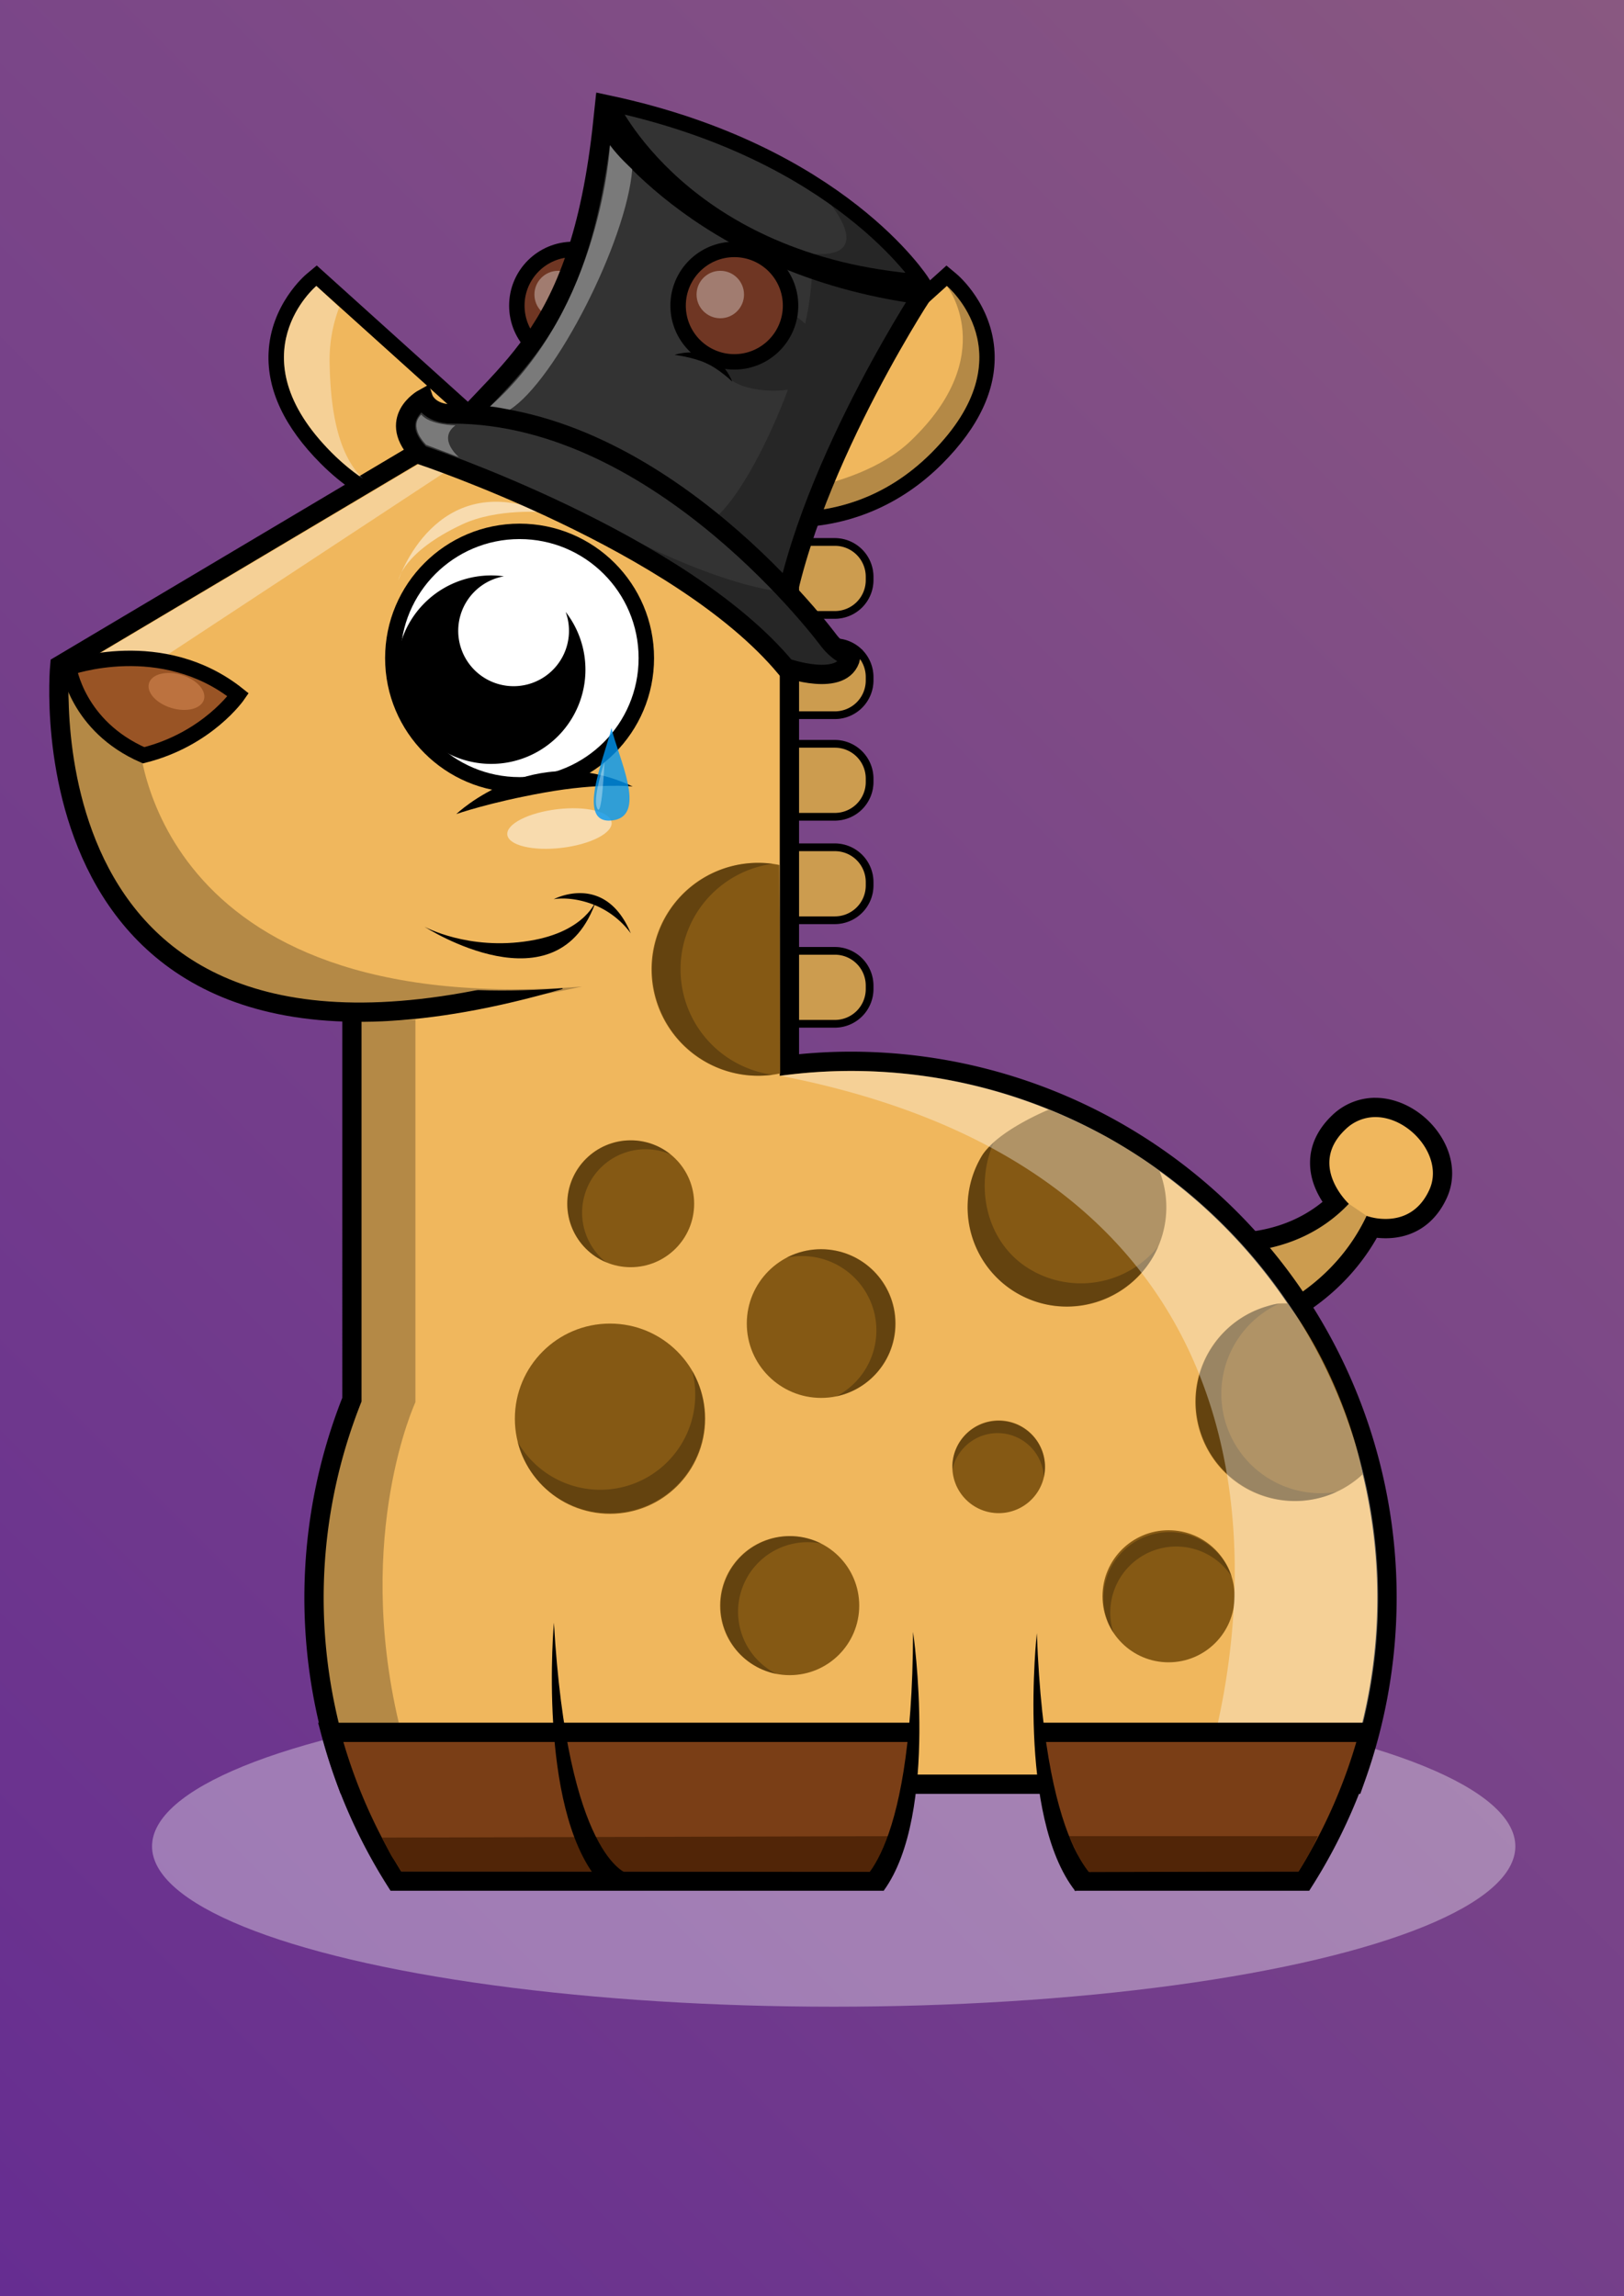 <?xml version="1.0" encoding="UTF-8"?><!DOCTYPE svg PUBLIC "-//W3C//DTD SVG 1.1//EN" "http://www.w3.org/Graphics/SVG/1.1/DTD/svg11.dtd"><svg xmlns="http://www.w3.org/2000/svg" viewBox="0 0 841.89 1190.55"><rect x="0" y="0" width="841.89" height="1190.55" fill="#808080" stroke="none"/><defs><linearGradient id="a" x1="-87.17" y1="1103.39" x2="929.06" y2="87.17" gradientUnits="userSpaceOnUse"><stop offset="0" stop-color="#662d91"/><stop offset="1" stop-color="#895881"/></linearGradient></defs><rect width="841.89" height="1190.55" style="fill:url(#a)"/><ellipse cx="432.19" cy="957.3" rx="353.37" ry="83.14" style="fill:#fff;opacity:0.35"/><g style="opacity:0"><rect width="841.89" height="1190.55" style="fill:#fff"/></g><circle cx="297.08" cy="158.47" r="29.15" style="fill:#6f3623;stroke:#000;stroke-miterlimit:10;stroke-width:8px"/><circle cx="289.35" cy="152.71" r="12.3" style="fill:#fff;opacity:0.35"/><circle cx="380.68" cy="158.47" r="29.15" style="fill:#6f3623;stroke:#000;stroke-miterlimit:10;stroke-width:8px"/><circle cx="373.4" cy="152.71" r="12.3" style="fill:#fff;opacity:0.35"/><line x1="278.63" y1="224.18" x2="289.33" y2="185.51" style="fill:none;stroke:#000;stroke-miterlimit:10;stroke-width:10px"/><line x1="361.63" y1="224.18" x2="372.33" y2="185.51" style="fill:none;stroke:#000;stroke-miterlimit:10;stroke-width:10px"/><g style="opacity:0"><rect width="841.89" height="1190.55" style="fill:#fff"/></g><path d="M612.44,697.84c-10.08,0-17.09-3.3-20.83-9.8-8.9-15.47,6.33-42.56,8.09-45.59l2-3.5,3.84,1.25a110,110,0,0,0,30.35,4.18c15.94,0,38.27-3.65,56.45-20.48-3.43-4.33-8.15-11.91-8.2-20.91,0-7.72,3.26-14.79,9.83-21a27.22,27.22,0,0,1,19-7.79c11.18,0,22.77,6.78,29.53,17.28,5.77,9,6.86,19,3,27.46-5.29,11.64-14.95,18-27.22,18a37.2,37.2,0,0,1-7.24-.72c-9.76,18.66-29.43,42.13-68.73,55.46-12,4.07-22.06,6.14-29.91,6.14Z" style="fill:#f0b75d"/><path d="M713,579.18c17.9,0,35.64,20.82,28,37.67C735.36,629.27,725.68,632,718.33,632a31.21,31.21,0,0,1-9.9-1.59c-9.3,19.71-28.41,43.28-67.68,56.6-12.18,4.13-21.4,5.87-28.3,5.87C576.2,692.84,604,645,604,645a113.7,113.7,0,0,0,31.9,4.42c19.34,0,44-4.94,63.35-25.26,0,0-21.45-19.9-1.83-38.53A22.25,22.25,0,0,1,713,579.18m0-10v0a32.23,32.23,0,0,0-22.48,9.16c-5.23,5-11.45,13.27-11.38,24.68,0,8.12,3.22,15.09,6.48,20.12-13.2,10.78-29.89,16.24-49.73,16.24a103.37,103.37,0,0,1-28.8-3.93l-7.68-2.5-4.06,7a110.7,110.7,0,0,0-7.72,17c-5,14.11-5.1,25.43-.39,33.63,3.23,5.61,10.23,12.31,25.18,12.31,8.51,0,18.82-2.09,31.51-6.4,38.68-13.12,59.12-35.8,69.85-54.73a40,40,0,0,0,4.52.25c14.34,0,25.63-7.45,31.77-21,4.58-10.07,3.36-21.82-3.35-32.24-7.65-11.89-20.89-19.57-33.72-19.57Z"/><path d="M708.43,630.37c-9.3,19.71-28.41,43.28-67.68,56.6C564.6,712.81,604,645,604,645s57.49,18.71,95.25-20.84Z" style="opacity:0.15"/><g style="opacity:0"><rect width="841.89" height="1190.55" style="fill:#fff"/></g><rect x="371.01" y="332.97" width="79.8" height="37.82" rx="18" style="fill:#f0b75d"/><path d="M432.81,335a16,16,0,0,1,16,16v1.82a16,16,0,0,1-16,16H389a16,16,0,0,1-16-16V351a16,16,0,0,1,16-16h43.8m0-4H389a20.06,20.06,0,0,0-20,20v1.82a20.06,20.06,0,0,0,20,20h43.8a20.06,20.06,0,0,0,20-20V351a20.06,20.06,0,0,0-20-20Z"/><rect x="371.01" y="280.98" width="79.8" height="37.82" rx="18" style="fill:#f0b75d"/><path d="M432.81,283a16,16,0,0,1,16,16v1.82a16,16,0,0,1-16,16H389a16,16,0,0,1-16-16V299a16,16,0,0,1,16-16h43.8m0-4H389a20.06,20.06,0,0,0-20,20v1.82a20.06,20.06,0,0,0,20,20h43.8a20.06,20.06,0,0,0,20-20V299a20.06,20.06,0,0,0-20-20Z"/><rect x="371.01" y="385.66" width="79.8" height="37.82" rx="18" style="fill:#f0b75d"/><path d="M432.81,387.66a16,16,0,0,1,16,16v1.82a16,16,0,0,1-16,16H389a16,16,0,0,1-16-16v-1.82a16,16,0,0,1,16-16h43.8m0-4H389a20.06,20.06,0,0,0-20,20v1.82a20.06,20.06,0,0,0,20,20h43.8a20.06,20.06,0,0,0,20-20v-1.82a20.06,20.06,0,0,0-20-20Z"/><rect x="371.01" y="439.31" width="79.8" height="37.82" rx="18" style="fill:#f0b75d"/><path d="M432.81,441.31a16,16,0,0,1,16,16v1.82a16,16,0,0,1-16,16H389a16,16,0,0,1-16-16v-1.82a16,16,0,0,1,16-16h43.8m0-4H389a20.06,20.06,0,0,0-20,20v1.82a20.06,20.06,0,0,0,20,20h43.8a20.06,20.06,0,0,0,20-20v-1.82a20.06,20.06,0,0,0-20-20Z"/><rect x="371.01" y="492.95" width="79.8" height="37.82" rx="18" style="fill:#f0b75d"/><path d="M432.81,495a16,16,0,0,1,16,16v1.82a16,16,0,0,1-16,16H389a16,16,0,0,1-16-16V511a16,16,0,0,1,16-16h43.8m0-4H389a20.06,20.06,0,0,0-20,20v1.82a20.06,20.06,0,0,0,20,20h43.8a20.06,20.06,0,0,0,20-20V511a20.06,20.06,0,0,0-20-20Z"/><path d="M245.35,269.47c-29,0-55.37-11-76.2-31.93-18-18-26.71-36.38-25.89-54.5,1.05-23.26,17.5-37.27,18.2-37.85l2.66-2.23L293.18,259.28l-5.71,2.47c-.73.32-18.09,7.72-42.12,7.72Z" style="fill:#f0b75d"/><path d="M164,148.25,285.88,258.08s-17.05,7.39-40.53,7.39c-21.75,0-49-6.34-73.37-30.75C121.34,184,164,148.25,164,148.25m.19-10.59-5.33,4.46c-.75.63-18.5,15.75-19.63,40.74-.87,19.29,8.23,38.64,27.05,57.51,21.6,21.65,48.94,33.1,79,33.1,24.85,0,43-7.72,43.71-8.05l11.42-4.94-9.25-8.34L169.38,142.31l-5.16-4.65Z"/><path d="M409.54,269.47c-24,0-41.39-7.4-42.12-7.72l-5.71-2.47L490.77,143l2.66,2.23c.7.58,17.15,14.59,18.2,37.85.82,18.12-7.89,36.46-25.89,54.5C464.91,258.43,438.56,269.47,409.54,269.47Z" style="fill:#f0b75d"/><path d="M490.86,148.25s42.69,35.7-7.95,86.47c-24.35,24.41-51.62,30.75-73.37,30.75-23.48,0-40.53-7.39-40.53-7.39L490.86,148.25m-.19-10.59-5.16,4.65L363.66,252.14l-9.25,8.34,11.42,4.94c.76.33,18.85,8.05,43.71,8.05,30.1,0,57.43-11.45,79-33.1,18.82-18.87,27.92-38.22,27.05-57.51-1.13-25-18.88-40.11-19.63-40.74l-5.33-4.46Z"/><path d="M180.1,925.08l-1.18-3.32a278.25,278.25,0,0,1,3.52-196.07V440l61.18-.56.19-217.88H409.24V552.13a277.07,277.07,0,0,1,228.27,79.59,278.25,278.25,0,0,1,65.33,290l-1.19,3.32Z" style="fill:#f0b75d"/><path d="M404.24,226.54V557.79a275.05,275.05,0,0,1,36.64-2.52C591.7,555.27,714,677.54,714,828.36a272.64,272.64,0,0,1-15.83,91.72H183.63a273.22,273.22,0,0,1,3.81-193.42V444.93l61.18-.56.19-217.83H404.24m10-10H238.81v10l-.18,207.93-51.28.47-9.91.09V724.74a283.25,283.25,0,0,0-3.23,198.7l2.37,6.64h528.6l2.37-6.64A283,283,0,0,0,440.88,545.27c-8.69,0-17.61.44-26.64,1.31v-330Z"/><path d="M290.3,507.93C7.54,590.18,31,345,31,345L238.38,221.72l74.2-.15" style="fill:#f0b75d;stroke:#000;stroke-miterlimit:10;stroke-width:10px"/><path d="M371.84,500.66C43.9,569,78.9,343.53,78.9,343.53l49.64,1s-16.15,163.93,243.3,156.17" style="fill:#f0b75d"/><path d="M414.11,491h18.7a20.06,20.06,0,0,1,20,20v1.82a20.06,20.06,0,0,1-20,20h-18.7" style="opacity:0.15"/><path d="M414.11,437.31h18.7a20.06,20.06,0,0,1,20,20v1.82a20.06,20.06,0,0,1-20,20h-18.7" style="opacity:0.15"/><path d="M414.11,383.66h18.7a20.06,20.06,0,0,1,20,20v1.82a20.06,20.06,0,0,1-20,20h-18.7" style="opacity:0.15"/><path d="M414.11,331h18.7a20.06,20.06,0,0,1,20,20v1.82a20.06,20.06,0,0,1-20,20h-18.7" style="opacity:0.15"/><path d="M414.11,279h18.7a20.06,20.06,0,0,1,20,20v1.82a20.06,20.06,0,0,1-20,20h-18.7" style="opacity:0.15"/><g style="opacity:0"><rect width="841.89" height="1190.55" style="fill:#fff"/></g><circle cx="517.73" cy="760.52" r="24.02" style="fill:#855914"/><circle cx="605.78" cy="827.64" r="34.24" style="fill:#855914"/><path d="M404.42,556.56A55.2,55.2,0,1,1,404,448.48" style="fill:#855914"/><circle cx="326.95" cy="624.12" r="32.9" style="fill:#855914"/><path d="M404.2,320.1a32.9,32.9,0,1,1,0-65.8" style="fill:#855914"/><circle cx="425.69" cy="686.24" r="38.55" style="fill:#855914"/><circle cx="316.23" cy="735.57" r="49.32" style="fill:#855914"/><path d="M543.73,575.3s-26.8,10.91-34.72,24a51.52,51.52,0,1,0,92.07,7.85s-9.34-7.46-27-17.46A302.69,302.69,0,0,0,543.73,575.3Z" style="fill:#855914"/><path d="M706.43,764.35c-6.26-31.9-22.2-66.46-39-88.56-5.13-.06-5.93.09-11.1,1.65a51.52,51.52,0,1,0,50.13,86.91Z" style="fill:#855914"/><circle cx="409.37" cy="832.48" r="36.06" style="fill:#855914"/><path d="M519.22,743.13a24,24,0,0,1,21.94,22.78,23,23,0,0,0,.49-3.15,24,24,0,1,0-47.86-4.09,22.71,22.71,0,0,0-.06,3.19A24,24,0,0,1,519.22,743.13Z" style="opacity:0.25"/><path d="M595.06,805.17a34.26,34.26,0,0,1,43.42,12.21,35,35,0,0,0-1.67-4.23A34.25,34.25,0,0,0,575,842.63a37.09,37.09,0,0,0,2.23,4A34.26,34.26,0,0,1,595.06,805.17Z" style="opacity:0.25"/><path d="M352.79,502.56a55.2,55.2,0,0,1,47.88-54.71,56.8,56.8,0,0,0-7.31-.49,55.2,55.2,0,1,0,7.31,109.9A55.2,55.2,0,0,1,352.79,502.56Z" style="opacity:0.25"/><path d="M306.46,611.79a32.91,32.91,0,0,1,41.26-13.23,33.62,33.62,0,0,0-3.58-2.5,32.9,32.9,0,1,0-30,58.38A32.91,32.91,0,0,1,306.46,611.79Z" style="opacity:0.25"/><path d="M404.2,261.08a32.89,32.89,0,0,0-20.14,52.13,34.1,34.1,0,0,1-3.27-2.9,32.9,32.9,0,0,1,23.62-56Z" style="opacity:0.25"/><path d="M452.06,676.76A38.55,38.55,0,0,1,433.52,724a38.56,38.56,0,1,0-25.86-71.9A38.56,38.56,0,0,1,452.06,676.76Z" style="opacity:0.25"/><path d="M329.75,768.78a49.32,49.32,0,0,1-61.4-21.2,48.12,48.12,0,0,0,2,6.22,49.32,49.32,0,1,0,88.49-43.08A49.33,49.33,0,0,1,329.75,768.78Z" style="opacity:0.25"/><path d="M533.75,658c-22.38-13.52-28.74-42.5-18.57-65.82-1.4,1.77-4.76,4.78-6,6.77-14.71,24.35-7.11,56.38,17.25,71.09s56.24,6.54,70.95-17.82a52.39,52.39,0,0,0,3.14-6.09A51.52,51.52,0,0,1,533.75,658Z" style="opacity:0.25"/><path d="M635.35,737.59a51.51,51.51,0,0,1,28-61.8,51.52,51.52,0,1,0,29.53,97.75A51.51,51.51,0,0,1,635.35,737.59Z" style="opacity:0.25"/><path d="M384.55,824a36.07,36.07,0,0,1,41.14-23.73,35.43,35.43,0,0,0-4.42-1.85A36.06,36.06,0,1,0,398,866.7a35.22,35.22,0,0,0,4.63,1.24A36.07,36.07,0,0,1,384.55,824Z" style="opacity:0.25"/><g style="opacity:0"><rect width="841.89" height="1190.55" style="fill:#fff"/></g><circle cx="269.35" cy="341.21" r="65.71" style="fill:#fff;stroke:#000;stroke-miterlimit:10;stroke-width:8px"/><path d="M293.24,317.26a28.71,28.71,0,1,1-32-18.46,48.86,48.86,0,1,0,32,18.46Z"/><g style="opacity:0"><rect width="841.89" height="1190.55" style="fill:#fff"/></g><path d="M236.55,422.08s40.23-38.58,91.45-14.3c0,0-17-2-45.73,3.14S236.55,422.08,236.55,422.08Z"/><ellipse cx="290.05" cy="429.56" rx="27.22" ry="10.08" transform="translate(-48.85 37.39) rotate(-6.8)" style="fill:#fff;opacity:0.5"/><path d="M206.54,300.79s19-58.41,75.73-35.19c0,0-24.48-2.23-42.59,6.25C208.87,286.27,206.54,300.79,206.54,300.79Z" style="fill:#fff;opacity:0.5"/><path d="M220.11,480.52s69.37,44.89,89.06-14c0,0-5.25,16.46-34.56,21.25C242.87,493,220.11,480.52,220.11,480.52Z"/><path d="M287.05,466.23S313.65,452,327,483.91a44.15,44.15,0,0,0-18.43-14.53C296.11,464.28,287.05,466.23,287.05,466.23Z"/><polygon points="404.24 226.75 240.41 226.75 40.67 345.36 81.5 342.96 242.63 236.95 404.24 236.28 404.24 226.75" style="fill:#fff;opacity:0.35"/><rect width="841.89" height="1190.55" style="fill:#fff;opacity:0"/><path d="M414.34,265.36c20.87-.91,46-8,68.57-30.64,50.64-50.77,7.95-86.47,7.95-86.47s27.87,35.7-18.68,80.26c-15,14.37-37.65,21.79-57.9,25.61Z" style="opacity:0.25"/><path d="M164,148.25S121.34,184,172,234.72a111.29,111.29,0,0,0,16.24,13.49c-14.11-13.34-17-39-17.37-60.29a76.28,76.28,0,0,1,5-28.58Z" style="fill:#fff;opacity:0.35"/><path d="M36.32,354.16l35.61,28.11s5,146.35,229.76,129.25C4.75,576.47,36.32,354.16,36.32,354.16Z" style="opacity:0.25"/><path d="M404.71,557.79a275.05,275.05,0,0,1,36.64-2.52c150.82,0,273.08,122.27,273.08,273.09a272.64,272.64,0,0,1-15.83,91.72H624.15S728.23,621,404.71,557.79Z" style="fill:#fff;opacity:0.35"/><path d="M566.58,975.33c-23.94-19.33-24.83-72.45-24.83-72.45l12.56-1.45Z" style="fill:#7a3e16"/><path d="M448.92,973.7c23.94-19.32,24.83-72.45,24.83-72.45L461.2,899.8Z" style="fill:#7a3e16"/><path d="M562.09,975.33H675.94a277.19,277.19,0,0,0,33.79-77.15H543.47" style="fill:#7a3e16;stroke:#000;stroke-linecap:square;stroke-miterlimit:10;stroke-width:10px"/><path d="M468.32,898.18H171.42a277.22,277.22,0,0,0,33.8,77.15H452.81" style="fill:#7a3e16;stroke:#000;stroke-linecap:square;stroke-miterlimit:10;stroke-width:10px"/><path d="M460.46,970.51,208,970.22c-6.69-11-2.51-2.78-10-17.46L462.38,952Z" style="fill:#512507"/><path d="M309.84,974.53c-31.25-38.18-22.69-133.21-22.69-133.21C294.2,963,325,971.28,325,971.28l-23.37,5"/><path d="M458.07,980.36c29.08-39.86,15.26-134.27,15.26-134.27C473.05,968,442.78,978,442.78,978"/><path d="M554.17,952h129a130.7,130.7,0,0,1-10.07,18.31l-110.28.33Z" style="fill:#512507"/><path d="M557.4,980.43C527,941.61,537.5,846.77,537.5,846.77,542,968.62,572.6,977.5,572.6,977.5"/><path d="M187.44,528.62s-.45,1.77,27.92,0V727s-31.7,68.22-8.64,166.21H175.57s-24.5-79.47,11.87-166.53Z" style="opacity:0.25"/><path d="M35.67,346.18S84,328.72,123.45,360.24c0,0-15.72,23-49,31.36C40,376.56,35.67,346.18,35.67,346.18Z" style="fill:#995425;stroke:#000;stroke-miterlimit:10;stroke-width:8px"/><ellipse cx="91.47" cy="358.48" rx="8.96" ry="14.86" transform="translate(-278.19 343.55) rotate(-73.37)" style="fill:#bc723f"/><g style="opacity:0"><rect width="841.89" height="1190.55" style="fill:#fff"/></g><path d="M317,377.47c-3.95,16-18.76,50.24.43,47.9C336.11,423.09,320.16,392,317,377.47Z" style="fill:#0097f4;opacity:0.8"/><path d="M309.2,417.94c2.77,10,4.15-22.89,4.15-22.89S307.64,412.33,309.2,417.94Z" style="fill:#fff;opacity:0.35"/><g style="opacity:0"><rect width="841.89" height="1190.55" style="fill:#fff"/></g><path d="M403.84,336.36C409.94,257,478,152.87,478,152.87,360.76,137.39,312.58,62.61,312.58,62.61c-12.35,118.05-54.65,128.67-87.51,173.85C341.1,275.51,403.84,336.36,403.84,336.36Z" style="fill:#333;stroke:#000;stroke-miterlimit:10;stroke-width:10px"/><path d="M478,146.27S435.54,79.16,316,53.55C316,53.55,353.4,136.85,478,146.27Z" style="fill:#333;stroke:#000;stroke-miterlimit:10;stroke-width:8px"/><path d="M219.5,206.68s-19.72,10.85-1.52,29.09c0,0,134.75,44.87,189.33,110.45,0,0,30,10.72,33.74-5.58,0,0-5.66-1.26-11.31-8.41,0,0-86.56-117.59-195.24-117.59C222.16,214.64,219.5,206.68,219.5,206.68Z" style="fill:#333;stroke:#000;stroke-miterlimit:10;stroke-width:10px"/><path d="M316.22,75.19s-4.2,84.28-62.14,135.5c3.39.16,6.2,1,10.22,1.7,23.49-14.9,60.45-87.13,63.46-124.64C325.71,85.68,321,81.86,316.22,75.19Z" style="fill:#fff;opacity:0.35"/><path d="M218.42,215s-7.19,5.27,2.49,15.62l17,6.44s-11.37-9.49-1.81-16.51C236.13,220.56,222.85,220.37,218.42,215Z" style="fill:#fff;opacity:0.35"/><path d="M429.52,104.6s27,31.12-11.25,26.77c0,0,37.52,9.48,53.7,11.47C472,142.84,451,119.56,429.52,104.6Z" style="opacity:0.25"/><path d="M310.23,270.6c64.46,34.76,94.43,36,94.43,36s27.78,31.5,33.44,34.71-12.86,7.61-26.31,3.45S310.23,270.6,310.23,270.6Z" style="opacity:0.25"/><path d="M420.94,141.84a151,151,0,0,1-3.54,26,70,70,0,0,0-11.65-8.38c-20-11.56-41.6-11.61-48.23-.13s4.18,24,21.3,37.49c7.2,5.66,21.65,6.5,29.65,5.21-9.72,26.26-26.07,58.15-39.46,67.85,1.84,9.88,36.62,35.58,36.62,35.58s30.1-86.46,65.18-149.81C470.81,155.64,428.91,137.83,420.94,141.84Z" style="opacity:0.25"/><circle cx="380.68" cy="158.47" r="29.15" style="fill:#6f3623;stroke:#000;stroke-miterlimit:10;stroke-width:8px"/><circle cx="373.4" cy="152.71" r="12.3" style="fill:#fff;opacity:0.35"/><path d="M349.71,184s20.93-7.48,29.94,13.91c0,0-6.87-6.7-13.9-9.77S349.71,184,349.71,184Z"/></svg>